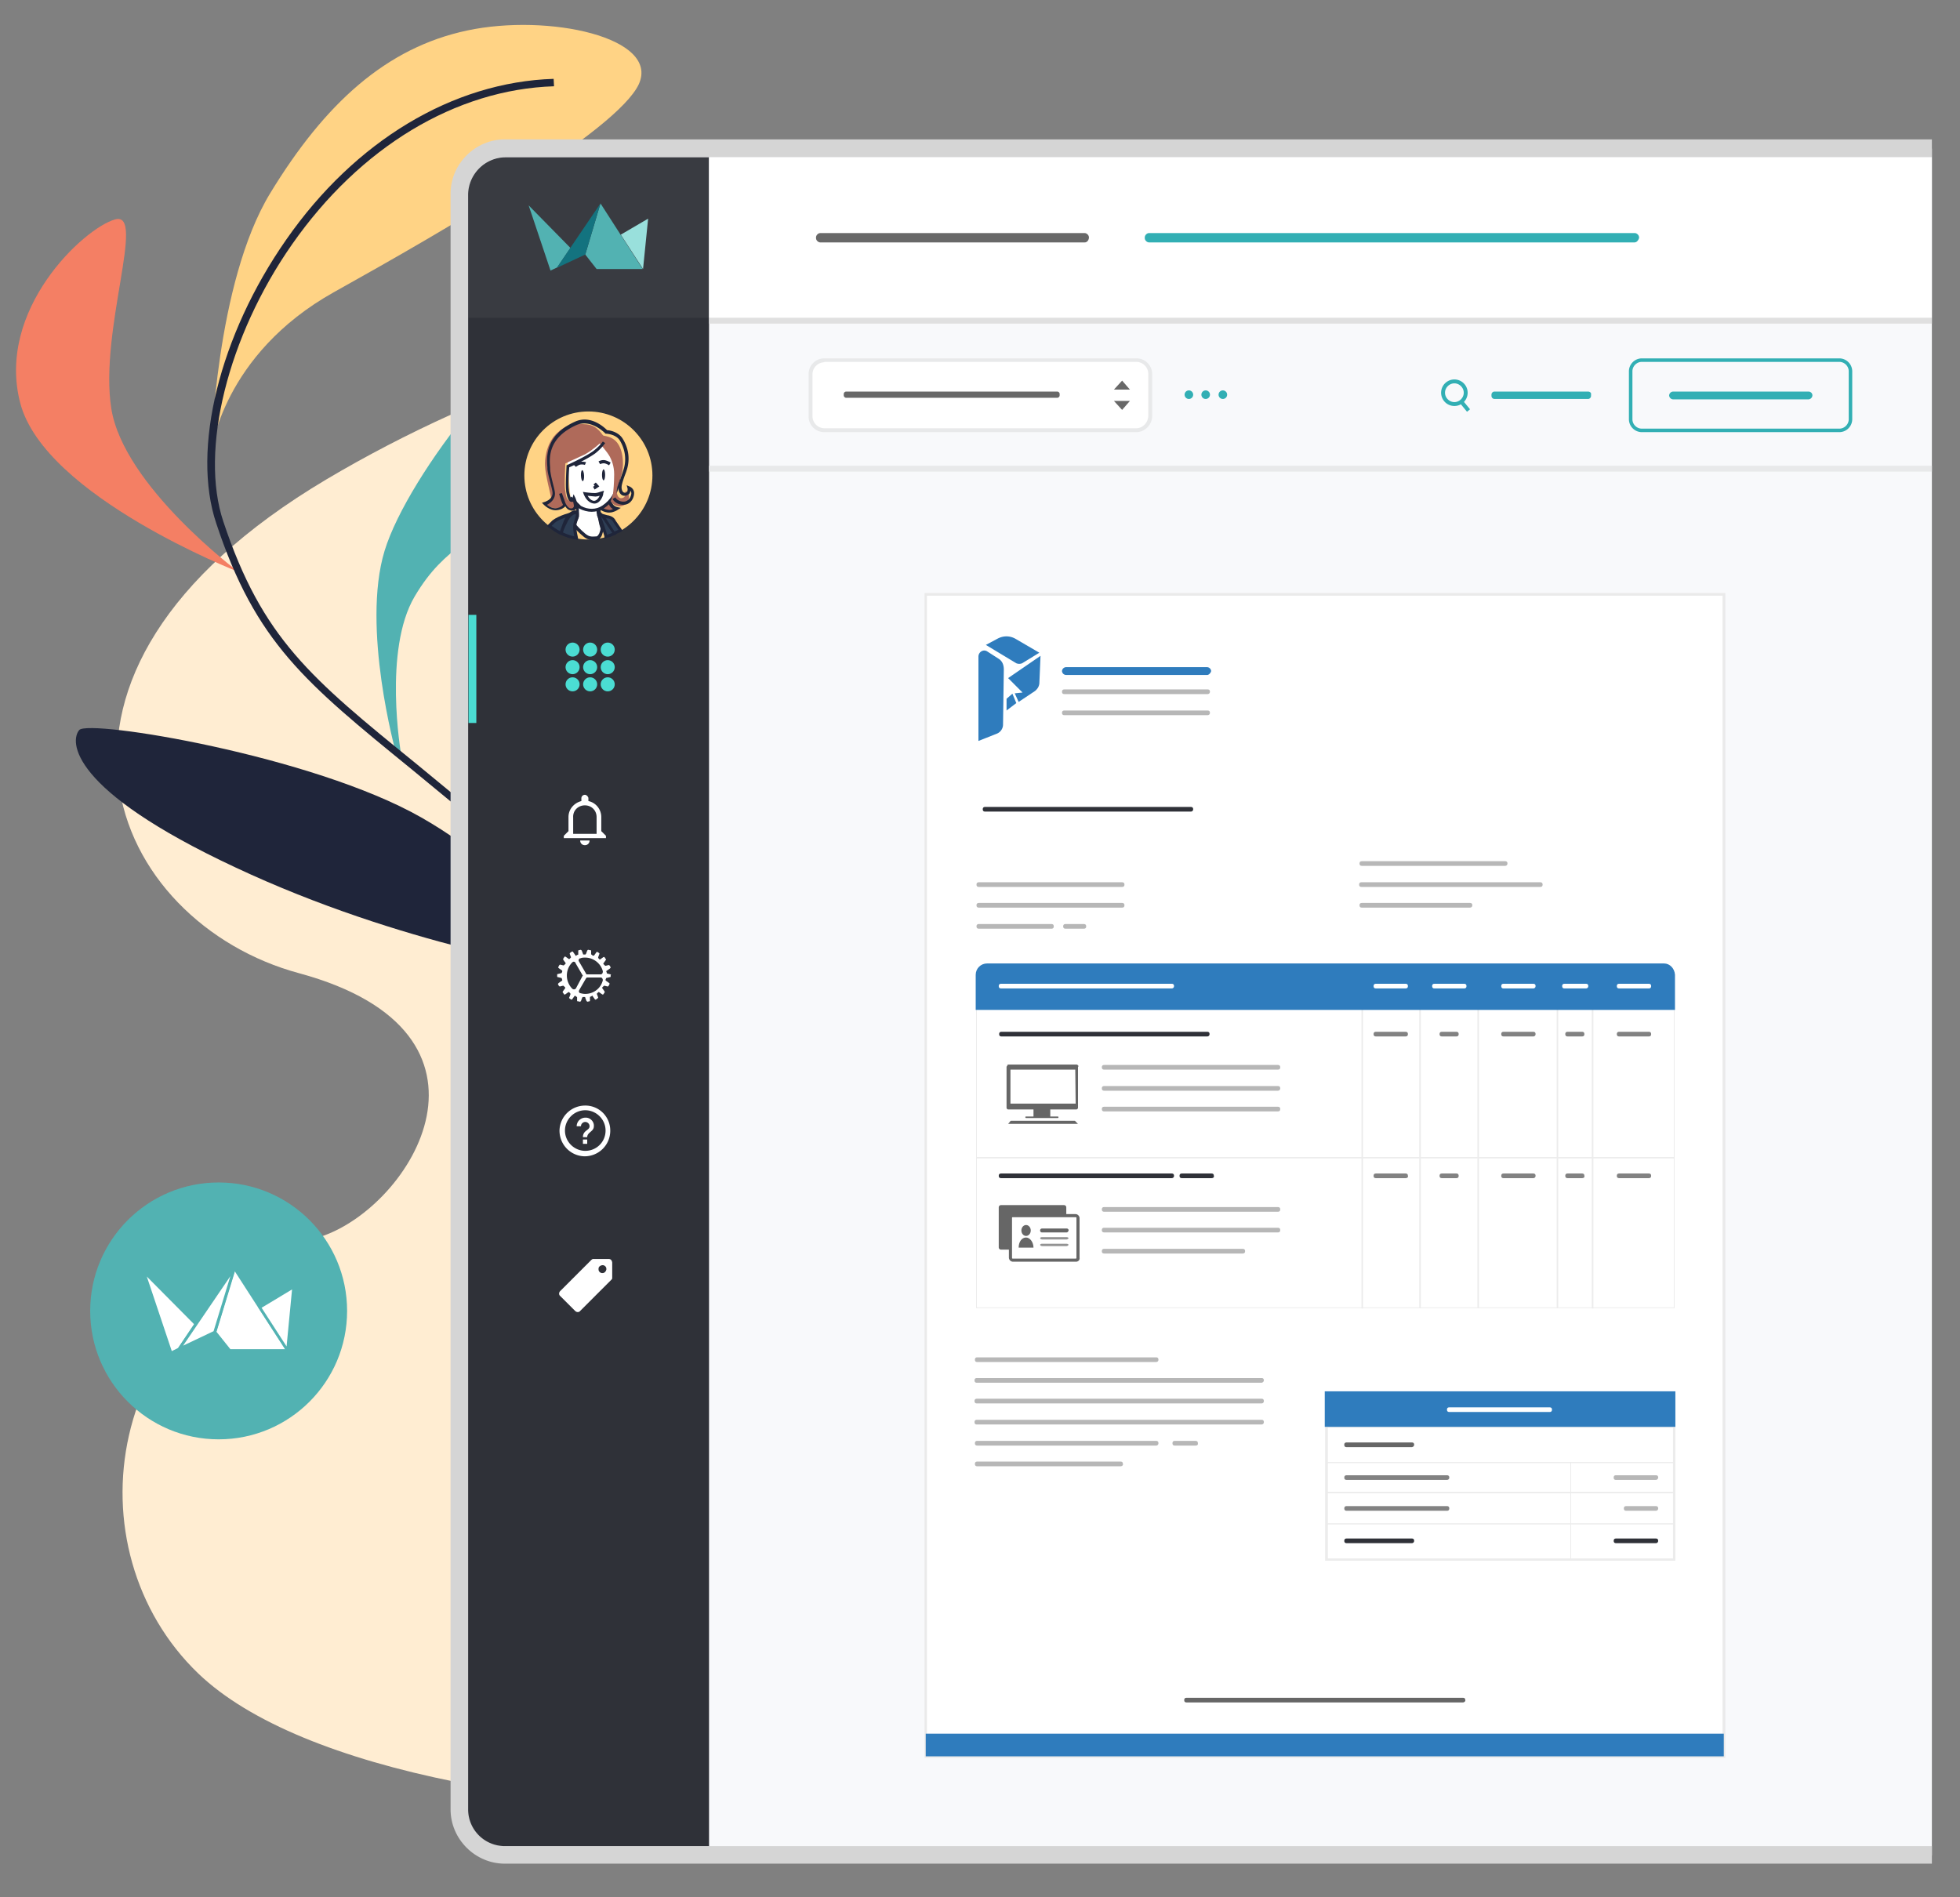 <svg xmlns="http://www.w3.org/2000/svg" xmlns:xlink="http://www.w3.org/1999/xlink" viewBox="0 0 502 486" xmlns:v="https://vecta.io/nano"><rect x="0" y="0" width="502" height="486" fill="#808080" stroke="none"/><style><![CDATA[.d{fill:#fff}.e{fill:#1f253a}.f{fill:#52b2b2}.g{fill:#666}.h{fill:#2f3138}.i{fill:#2d3d54}.j{fill:#2f7cbd}.k{fill:#b7b7b7}.l{fill:#32afb4}]]></style><path d="M83.6 122.8c80.7-47.9 200.7-69.4 288.4-10.2s114.2 236.5 32 300.3S103.3 479 50.8 428.7C17.8 397 26 334.9 82.1 316.8c23.4-7.6 50.9-52.2-5.5-67.5-47.8-12.9-77.9-76 7-126.5z" fill="#ffedd2"/><path d="M61.1 146.5s-29.5-22-32.6-41.9 9-50.6 1-48.4-30.6 23.2-24.3 47.1 55.9 43.2 55.9 43.2" fill="#f47f64"/><path d="M159.1 254.8s-7.3-4.4-11.1-5.5c-3.7-1.1-44.9-7-87.7-27.1-42.8-20-42.4-32.4-40-35.2s59.7 6.5 87.6 22.4 40.9 39 40.9 39" class="e"/><path d="M102.7 193s-4.6-26.5 3.5-40.2 15.2-12.9 28.7-29.2c13.6-16.4 22.6-44.2 14.8-42.9-14.7 2.2-45.2 40.7-51.2 60.4s2.9 51.7 2.9 51.7l1.3.2z" class="f"/><path d="M54.1 115.7s2.8-24.9 31.5-40.9 72.4-41.3 78-53.2c5.5-12-23.1-18.2-43.9-13.8S83.2 26.5 69.2 49.5s-15.1 66.2-15.1 66.2" fill="#ffd385"/><path d="M165.1 280.9c0-.4-3.5-37-42.4-69.6l-17.1-14.1c-27.5-22.4-40.1-32.6-50.2-63.1-6.4-19 .8-48.2 17.9-72.7C90.9 36.1 116 21 141.8 20.2l.1 1.9c-25.2.8-49.7 15.6-67.1 40.5-16.5 23.6-23.7 52.8-17.6 71 10 30 22.4 40.1 49.6 62.2l17.1 14.1c39.6 33.1 43.1 70.5 43.1 70.9l-1.9.1z" class="e"/><circle cx="56" cy="335.8" r="32.9" class="f"/><path d="M50.2 339.1l-4.4 6.4-2.1 1.1-7-20.9 13.5 13.4z" class="d"/><path d="M43.8 347h-.1c-.1 0-.2-.1-.2-.2l-7-20.9c-.1-.2 0-.3.2-.4s.3-.1.4.1L50.5 339c.1.1.1.3 0 .5l-4.4 6.4-.1.1-2.1 1.1c0-.1 0-.1-.1-.1zm-6.2-20l6.4 19.1 1.6-.8 4.1-6.1L37.6 327z" class="f"/><path d="M55.1 341.2l5-16.4L73.8 346h-15l-3.7-4.8z" class="d"/><path d="M73.7 346.3H58.8c-.1 0-.2 0-.3-.1l-3.7-4.7c-.1-.1-.1-.2-.1-.3l5-16.4c0-.1.2-.2.3-.3.1 0 .3 0 .4.2l13.6 21c.1.1.1.2 0 .4-.1.1-.2.2-.3.2zm-14.7-.7h14l-12.9-20-4.7 15.5 3.6 4.5z" class="f"/><path d="M66.5 334.8l8.8-5.2-1.6 16.3-7.2-11.1z" class="d"/><path d="M73.7 346.3c-.1 0-.2-.1-.3-.2L66.2 335c-.1-.1-.1-.2 0-.3 0-.1.1-.2.2-.2l8.8-5.2c.1-.1.3-.1.4 0s.2.2.2.3L74 346c0 .1-.1.2-.3.3zM67 335l6.4 9.9 1.4-14.6L67 335z" class="f"/><path d="M55.1 341.2l5-16.4L46 345.6l9.1-4.4z" class="d"/><path d="M45.9 345.9c-.1 0-.2 0-.3-.1s-.1-.3 0-.4l14.1-20.8c.1-.1.3-.2.5-.1s.2.3.2.4l-5 16.4c0 .1-.1.2-.2.2l-9.2 4.4c0 0-.1 0-.1 0zm13.1-19l-12.1 17.8 7.8-3.7 4.3-14.1z" class="f"/><path d="M117.7 49.8v413.9a11.61 11.61 0 0 0 11.6 11.6h365.5V38.1H129.3c-6.4 0-11.6 5.3-11.6 11.7z" fill="#f8f9fb"/><path d="M494.8 472.9H129.3c-5.1 0-9.3-4.2-9.3-9.3v-414c0-5.1 4.2-9.3 9.3-9.3h365.5v-4.6H129.3c-7.6 0-13.9 6.3-13.9 13.9v413.9c0 7.6 6.3 13.9 13.9 13.9h365.5v-4.5z" fill="#d5d5d5"/><path d="M129.5 40.3h52.1v432.6h-52.3a9.39 9.39 0 0 1-9.4-9.4V49.8c.1-5.3 4.4-9.5 9.6-9.5z" class="h"/><path d="M129.5 40.3h52.2v41.1H120V49.7c0-5.2 4.2-9.4 9.5-9.4z" opacity=".05" enable-background="new" class="d"/><path d="M146.1 63.509l-3.4 5-1.7.8-5.6-16.7 10.7 10.9zm3.8 1.7l3.9-13.1 10.8 16.8h-11.8l-2.9-3.7z" class="f"/><path d="M159 60.109l7-4.1-1.3 12.9-5.7-8.8z" fill="#99e0dc"/><path d="M149.9 65.209l3.9-13.1-11.2 16.5 7.3-3.4z" fill="#13737f"/><g fill="#4bddd3"><circle cx="146.65" cy="166.4" r="1.8"/><circle cx="151.15" cy="166.4" r="1.8"/><circle cx="155.65" cy="166.4" r="1.8"/><circle cx="146.65" cy="170.9" r="1.8"/><circle cx="151.15" cy="170.9" r="1.8"/><circle cx="155.65" cy="170.9" r="1.8"/><circle cx="146.65" cy="175.3" r="1.8"/><circle cx="151.15" cy="175.3" r="1.8"/><circle cx="155.65" cy="175.3" r="1.8"/><path d="M120 157.5h2v27.7h-2v-27.7z"/></g><path d="M155.9 322.5h-4c-.2 0-.2.1-.4.2l-8 8c-.4.4-.4 1 0 1.3l3.8 3.8c.4.4 1 .4 1.3 0l8-8c.1-.1.2-.2.2-.4v-4c-.1-.6-.4-.9-.9-.9h0zm-1.5 3.6c-.6.1-1.1-.4-1.1-.9v-.2c0-.5.4-.8.9-.9.6-.1 1.1.4 1.1.9v.2c-.1.5-.5.9-.9.9h0zm-5.8-110.8c0 .7.5 1.2 1.2 1.2s1.2-.5 1.2-1.2h-2.4zm1.2-9c1.7 0 3 1.3 3 3v.1 4.2h-6v-4.2c-.1-1.8 1.3-3.1 3-3.1-.1 0 0 0 0 0zm0-2.7c-.5 0-.9.4-.9.9v.7c-1.9.5-3.3 2.1-3.3 4.1v3.6l-1.2 1.2v.6h10.8v-.6l-1.2-1.2v-3.6c0-2-1.4-3.7-3.3-4.1v-.8c-.1-.4-.5-.8-.9-.8zm6.6 46l-.8-.2c-.2 0-.2-.2-.2-.2 0-.2-.1-.2-.1-.3 0-.2 0-.2.2-.3l.7-.5c.1-.1.2-.2.2-.3h0l-.2-.4c-.1-.1-.2-.2-.3-.2l-.8.2c-.1 0-.2-.1-.3-.2l-.2-.2c-.1-.1-.1-.2 0-.3l.5-.7c.1-.2.2-.2 0-.4l-.2-.3c-.1-.2-.2-.2-.4-.1l-.7.5c-.1.1-.2.1-.3 0l-.2-.2c-.1-.1-.1-.2-.1-.3l.3-.8c.1-.1 0-.2-.1-.3h0l-.3-.2c-.2-.1-.3-.1-.4.1l-.5.7c-.1.1-.2.1-.3.1s-.2-.1-.3-.2c-.2-.1-.2-.2-.2-.2v-.8c0-.2-.1-.2-.2-.2h-.1l-.4-.1c-.2 0-.2.1-.3.2l-.3.8c-.1.2-.2.2-.2.2h-.4c-.2 0-.2-.1-.2-.2l-.3-.8c-.1-.1-.2-.2-.3-.2l-.4.1c-.2 0-.2.1-.2.2v.8c0 .2-.1.2-.2.2s-.2.1-.3.2-.2 0-.3-.2l-.5-.7c-.1-.2-.2-.2-.4-.1l-.3.2c-.1.1-.2.2-.2.3h0l.3.8c.1.1 0 .2-.1.3l-.2.2c-.1.1-.2.1-.3 0l-.7-.5c-.2-.1-.3-.1-.4.1l-.2.3c-.1.1-.1.2 0 .4l.5.7c.1.1.1.2 0 .3l-.2.2c-.1.1-.2.2-.3.2h0l-.8-.2c-.2 0-.2.1-.3.2l-.2.4c-.1.1 0 .2.1.3h0l.7.5c.2.1.2.2.2.3 0 .2-.1.2-.1.3 0 .2-.2.2-.2.2l-.8.2c-.2 0-.2.1-.2.2v.4c0 .2.1.2.2.2l.8.2c.2 0 .2.2.2.2 0 .2.1.2.1.3 0 .2 0 .2-.2.3l-.7.5c-.1.1-.2.2-.2.3h0l.2.4c.1.1.2.2.3.2l.8-.2c.1 0 .2.1.3.2l.2.2c.1.1.1.2 0 .3l-.5.7c-.1.2-.2.2 0 .4l.2.3c.1.2.2.2.4.1l.7-.5c.1-.1.2-.1.3 0l.2.2c.1.1.1.2.1.3l-.3.8c-.1.1 0 .2.1.3h0l.3.2c.2.1.3.1.4-.1l.5-.7c.1-.1.2-.2.2-.1.2.1.2.1.3.2.2.1.2.2.2.2v.8c0 .2.1.2.2.2h.1l.4.1c.2 0 .2-.1.3-.2l.3-.8c.1-.2.2-.2.2-.2h.4c.2 0 .2.1.2.2l.3.8c.1.1.2.2.3.2l.4-.1c.2 0 .2-.1.2-.2v-.8c0-.2.1-.2.2-.2.2-.1.2-.1.3-.2.1 0 .2-.1.2.1l.5.7c.1.2.2.2.4.1l.3-.2c.1-.1.2-.2.2-.3h0l-.3-.8c-.1-.1 0-.2.1-.3l.2-.2c.1-.1.2-.1.3 0l.7.5c.2.1.3.1.4-.1l.2-.3c.1-.1.1-.2 0-.4l-.5-.7c-.1-.1-.1-.2 0-.3l.2-.2c.1-.1.2-.2.3-.2h0l.8.2c.2 0 .2-.1.3-.2l.2-.4c.1-.1 0-.2-.1-.3h0l-.7-.5c-.2-.1-.2-.2-.2-.3 0-.2.1-.2.1-.3 0-.2.2-.2.2-.2l.8-.2c.2 0 .2-.1.2-.2v-.4c.2 0 .1-.1 0-.1h0zm-8.9 3.6c-.2.2-.4.3-.7.2-.1 0-.1-.1-.2-.1-1.8-1.8-1.9-4.7-.2-6.6l.2-.2c.2-.2.5-.2.7 0 .1.1.1.1.1.2l1.8 3.1c.1.1.1.2 0 .2l-1.7 3.2h0zm6.9-2.1c-.5 2.1-2.4 3.5-4.5 3.5-.5 0-.9-.1-1.3-.2-.3-.1-.4-.4-.3-.6v-.1l1.8-3.1.2-.2h3.6c.3 0 .5.4.5.7zm-.5-1.5h-3.6c-.1 0-.2-.1-.2-.2l-1.8-3.1c-.2-.3-.1-.6.2-.8h.1c.5-.2.8-.2 1.3-.2 2.1 0 4 1.5 4.5 3.5 0 .4-.1.7-.5.8.1-.1.1 0 0 0zm-4.6 43.4h1.1v-1.1h-1.1v1.1zm.6-9.8c-3.6 0-6.5 2.8-6.6 6.4 0 3.6 2.8 6.5 6.4 6.6 3.6 0 6.5-2.8 6.6-6.4v-.2a6.38 6.38 0 0 0-6.4-6.4h0zm0 11.6c-2.8 0-5.2-2.3-5.2-5.2 0-2.8 2.3-5.2 5.2-5.2 2.8 0 5.2 2.3 5.2 5.2s-2.3 5.2-5.2 5.2h0zm0-8.5a2.22 2.22 0 0 0-2.2 2.2h0 1.1a1.11 1.11 0 0 1 1.1-1.1 1.11 1.11 0 0 1 1.1 1.1c0 1.1-1.7 1-1.7 2.8h1.1c0-1.3 1.7-1.4 1.7-2.8.1-1.1-.8-2.1-1.9-2.2h-.3 0z" class="d"/><circle cx="150.7" cy="121.8" r="16.4" fill="#ffd385"/><path d="M147.6 128.9c.2.7.2 2.8.2 3.4-.2.6-1 2-.8 2.2.2.3 1.4 1.6 2.5 2.5s1.8.9 3.1.8c.9-.2 1.4-1.9 1.3-2.4-.2-.5-.5-1.5-.6-2.6-.2-1.1-.2-2.5-.2-2.5" class="d"/><path d="M151.7 138.3c-.8 0-1.5-.2-2.3-.9-1.1-.9-2.3-2.1-2.6-2.6-.3-.3 0-.9.4-1.7.2-.3.3-.7.4-.9.1-.5 0-2.5-.2-3.2l.7-.2c.2.7.2 2.9.2 3.5-.1.3-.2.7-.4 1-.1.3-.4.8-.4 1 .1.2 1.3 1.5 2.4 2.4 1 .8 1.5.8 2.9.7.2 0 .5-.4.7-.8.2-.5.3-1 .3-1.1v-.1c-.2-.6-.4-1.5-.6-2.5-.2-1.1-.2-2.5-.2-2.6h.8l.1 2.5c.1.9.4 1.8.5 2.4l.1.2c.1.4-.1 1-.3 1.6-.3.8-.8 1.2-1.3 1.3-.6-.1-.9 0-1.2 0z" class="e"/><path d="M156.2 128.3s-.1.5.5 1.2c.5.7 1.3.8 1.3.8s-1.1.7-2.1.5c-1.6-.2-1.9-.9-1.9-.9" fill="#af6a5a"/><path d="M156.1 131.3h-.4c-1.8-.3-2.2-1-2.2-1.1l.7-.3h0s.3.5 1.6.7c.4.1.8 0 1.2-.2-.2-.1-.5-.3-.7-.6-.6-.8-.5-1.4-.5-1.5l.8.1-.4-.1h.4s0 .4.4.9c.4.6 1.1.7 1.1.7l.9.2-.8.5c-.1.1-1.1.7-2.1.7z" class="e"/><path d="M145.1 115c1.6-3.4 2.2-4.7 5.3-4.4s4.8 1.8 4.8 1.8l1.8 2.1c.4.4 2 3.2 1.6 7.6-.5 4.3-2.1 6.1-4 7.5-1.9 1.3-4.2 1.1-6 .2-.4-.2-2.2-2.2-2.5-2.4" class="d"/><path d="M151.5 131.1c-1 0-2.1-.3-3.1-.8-.2-.1-.7-.6-1.4-1.3l-1.1-1.1.4-.7c.2.1.5.4 1.3 1.2l1.2 1.2c1.8 1 3.9 1 5.5-.1 2-1.4 3.4-3.2 3.9-7.2.4-4.4-1.2-7.1-1.5-7.3-.4-.6-1.7-2.1-1.8-2.2h0s-1.7-1.3-4.6-1.7c-2.7-.3-3.3.8-4.8 4l-.1.1-.7-.3.1-.1c1.5-3.2 2.3-4.8 5.6-4.4 3.1.4 4.9 1.9 5 1.9.1.1 1.4 1.7 1.8 2.2.3.3 2.1 3.2 1.7 7.9-.5 4.6-2.3 6.5-4.2 7.8-.9.6-2.1.9-3.2.9z" class="e"/><path d="M154.6 111.6c-.4 0-1.3-2.6-4.4-2.9-3.4-.3-5.3 0-7.9 2.6-2.5 2.7-2.8 6.5-2.7 8.1.1 2.3 1.5 7.6 1.6 8.3.2.6-1.8 1.1-1.8 1.1s1.1 1.1 2.6 1.4c1.7.2 2.8-1.1 2.8-1.1l-.5-.8s.9 1.9 1.8 2.1c1.1.2 1.2-.5 1.5-1.1.1-.2-.5-1.5-.5-1.5s-.4.8-1.1.5c-.8-.2-1-.7-1.3-3.1-.2-1.1.1-6.5.1-6.5l5-2.3c2-1.1 3.8-2.8 3.8-2.8s1.9 2.1 2.6 3.4c.4.8 1.1 2.3 1.1 4.5s-.2 4.3-.3 5c-.2.8-.6 1.9-.6 1.9s.5.7 1.1 1 1.6.5 2.5-.1 1.1-1.7 1.1-2.1-.2-.9-.5-1.2c-.4-.3-.4-.2-.4-.2s.3 1.3-.6 1.7c-1 .5-1.5-.6-1.5-.8-.1-.2-.4-.9.3-2.8s1.5-3.9 1-7.1-2-4.2-2.8-4.6c-.7-.4-2-.6-2-.6z" fill="#af6a5a"/><g class="e"><ellipse transform="matrix(.003 -1 1 .003 32.525 275.875)" cx="154.6" cy="121.6" rx="1.4" ry=".4"/><ellipse transform="matrix(.999 -.047 .047 .999 -5.583 7.174)" cx="149.2" cy="121.8" rx=".4" ry="1.4"/><path d="M152.2 129c-.1 0-.1 0 0 0-2-.2-2.6-2.3-2.7-2.4l-.2-.6.6.1s1.4.2 2.5.2c.5 0 1.3-.3 1.6-.4l.7-.2-.2.7c.1.2-.6 2.6-2.3 2.6zm-1.7-2c.3.5.8 1.2 1.6 1.3.7 0 1.2-.7 1.5-1.3-.4.1-.8.2-1.1.2l-2-.2zm-3-7.4l-.5-.5s.4-.4 1.1-.7c1-.3 2 0 2 0l-.3.7s-.7-.3-1.5 0c-.4.2-.8.5-.8.5z"/><path d="M156 119.2s-.4-.3-1.1-.5c-.6-.1-1.2.2-1.2.2l-.4-.7s.8-.5 1.7-.3c.8.2 1.4.6 1.4.6l-.4.7zm-9.5 11.6c-.2 0-.3 0-.5-.1-.5-.1-.9-.5-1.2-1-.4.4-1.1.9-2.3 1-1.8.1-3.2-1.4-3.3-1.5l-.4-.4.6-.2s.4-.1.7-.3c.5-.2 1.6-1 1.4-2.3-.1-.7-.3-1.4-.5-2.2-.3-1.2-.7-2.5-.8-3.7v-.4c-.2-2.4-.7-8.2 7.1-11.7 4-1.8 7.5 1.5 8.2 2.2.6 0 2.9.4 4 2.2 2.7 4.4.9 8.2.9 8.4-.3.8-1.2 3.1-1.2 4s.4 1.4.8 1.4c.2 0 .4 0 .5-.1s.2-.2.2-.4c.1-.4 0-.7 0-.7l-.2-.7.7.3c.5.2 1.3.8 1.2 1.9-.1 1.4-1.1 2.8-2.7 2.8-2 0-2.8-1.4-2.8-1.5l.7-.4-.3.2.3-.2s.6 1.1 2.1 1.1c1.2 0 1.9-1.1 2-2.1 0-.3-.1-.5-.2-.7 0 .1 0 .2-.1.2 0 .3-.2.6-.5.8a1.69 1.69 0 0 1-1 .3c-.7 0-1.5-.7-1.5-2.1 0-1.1 1.1-3.9 1.2-4.3 0-.1 1.6-3.6-.8-7.7-1-1.7-3.5-1.8-3.5-1.8h-.2l-.1-.1s-3.6-3.8-7.4-2.1c-7.3 3.3-6.9 8.4-6.7 10.9v.4c.1 1.2.4 2.4.7 3.6.2.8.4 1.5.5 2.2.3 1.9-1.3 2.9-1.8 3.2-.1 0-.1.1-.2.1.5.4 1.3.9 2.2.9 1.1-.1 1.7-.6 1.9-.9l-.1-.2c-.5-1.1-.8-2.3-.9-2.6l.7-.2.9 2.5c.3.7.8 1.3 1.2 1.4.5.1.7 0 .9-.3.2-.2 0-.8-.1-1.4-.2.1-.4.1-.7 0-.6-.3-.9-1.4-1.1-2.7v-.2c-.2-1.5.1-6 .1-6.2v-.2l.2-.1s4.7-2.1 6.7-3.6c1.4-1.1 2.1-2 2.4-2.4l.6.4c-.3.4-1 1.4-2.5 2.6-1.9 1.4-5.7 3.2-6.7 3.6-.1.9-.3 4.6-.1 5.8v.2c.1.5.4 2 .7 2.1.1 0 .2-.1.2-.1l.3-1.1.5 1c.1.3.8 1.9.3 2.7-.3.3-.7.5-1.2.5zm5.8-5.4l-.4-.7.4-.3-.3-.3.6-.5.9 1z"/></g><path d="M147.4 137.8c-.4-.8-.8-6.1-.8-6.1s-3.2.8-4.8 2l-1.1 1.1s1 .9 2.6 1.8c1.6.7 4.1 1.2 4.1 1.2z" class="i"/><path d="M148.1 138.3l-.8-.2c-.1 0-2.6-.6-4.2-1.3-1.6-.9-2.6-1.8-2.7-1.8l-.3-.3 1.4-1.4c1.7-1.3 4.9-2.1 5-2.1l.4-.1v.4l.8 6 .4.8zm-6.8-3.6c.4.3 1.2.9 2.2 1.4 1.1.5 2.6.9 3.4 1.1-.3-1.3-.5-3.9-.6-5.1-.9.3-3.1.9-4.2 1.8l-.8.8z" class="e"/><path d="M156.1 137.2c-.5-2-2.5-5.3-2.5-5.3l1.8.5c.3.1 1.4.2 1.9 1.2l1.6 2.3-2.8 1.3z" class="i"/><path d="M155.9 137.7l-.1-.4c-.5-1.9-2.5-5.1-2.5-5.2l-.5-.8.9.2c.2 0 1.5.4 1.9.5h.1c.4.1 1.5.3 2 1.4l1.8 2.6-3.6 1.7zm-1.5-5.2a31.33 31.33 0 0 1 2 4.1l2-.9-1.3-1.9c-.4-.8-1.1-1-1.5-1h-.2c-.2 0-.6-.1-1-.3z" class="e"/><path d="M143.7 136.6l1-2.7c1.4-3.4 3.1-2.7 3.1-2.7s.2.2 0 1.2c-.3 1.6-1 1.8-.2 5.3 0 0-1-.1-2.1-.5-1.1-.2-1.8-.6-1.8-.6z" class="i"/><path d="M148.1 138.2h-.5s-1.1-.1-2.2-.5-1.8-.8-1.9-.8l-.3-.2.1-.3 1-2.7c.6-1.5 1.4-2.4 2.3-2.8.7-.3 1.2-.1 1.3-.1h.1l.1.1c.1.1.2.5.1 1.5l-.3 1c-.3.9-.5 1.5.1 4.2l.1.6zm-3.9-1.8c.3.1.8.4 1.5.6.5.2 1.1.3 1.4.4-.5-2.4-.3-3.2 0-4l.3-.9c.1-.4.1-.7.1-.8-.4 0-1.4.2-2.4 2.5-.5.9-.8 1.8-.9 2.2z" class="e"/><path d="M155.2 137.5c0-.8-1.9-5.7-1.9-5.7l-.1-.7s.8.5 1.9 2.1l2.2 3.4-2.1.9z" class="i"/><path d="M154.8 138v-.5c0-.5-1.1-3.5-1.9-5.5v-.1l-.2-1.5.7.4s.8.5 2 2.3l2.2 3.4.3.4-3.1 1.1zm-.9-5.7c.5 1.2 1.3 3.6 1.6 4.7l1.3-.5-2-3c-.3-.5-.7-.9-.9-1.2z" class="e"/><path d="M181.6 40.3h313.2v41.1H181.6z" class="d"/><path d="M181.6 81.4h313.2v1.5H181.6z" fill="#e0e0e0"/><path d="M181.6 119.3h313.2v1.5H181.6z" fill="#e8e9ea"/><path d="M277.8 62.1h-67.7c-.5 0-1.1-.5-1.1-1.1v-.2c0-.5.5-1.1 1.1-1.1h67.7c.5 0 1.1.5 1.1 1.1v.2c-.1.6-.5 1.1-1.1 1.1z" fill="#686868"/><path d="M418.6 62.1H294.3c-.5 0-1.1-.5-1.1-1.1v-.2c0-.5.5-1.1 1.1-1.1h124.4c.5 0 1.1.5 1.1 1.1v.2c-.2.6-.6 1.1-1.2 1.1z" class="l"/><path d="M237.1 152.3h204.4V450H237.1z" class="d"/><path d="M441.9 450.3H236.8V151.9h205.1v298.4zm-204.5-.7h203.8v-297H237.4v297z" fill="#eaeaea"/><path d="M252.9 166.9l2.8 1.8c1 .6 1.4 1.6 1.4 2.8l-.2 14.1c0 1-.6 1.9-1.5 2.3l-4.8 1.9v-21.6c0-1.2 1.3-2 2.3-1.3zm-.4-1.7l3-1.6c1.5-.8 3.2-.8 4.7.1l6 3.5-4.4 2.7a1.95 1.95 0 0 1-1.5 0l-7.8-4.7zm14 2.8l-8.3 5.7 3.7 3.7-2 .2 1 2.2 4.2-2.8c.6-.5 1-1.1 1.1-1.9l.3-7.1zm-7.2 9.7l1 2.4-2.5 1.9v-3zm49.9-4.8H273a1.08 1.08 0 0 1-1-1h0a1.08 1.08 0 0 1 1-1h36.2a1.08 1.08 0 0 1 1 1h0c-.1.5-.6 1-1 1z" class="j"/><g fill="#ececec"><path d="M429.1 399.8h-89.7V365h89.7v34.8h0zm-89-.6h88.4v-33.5h-88.4v33.5z"/><path d="M339.6 382.2h88.9v.3h-88.9z"/></g><path d="M339.3 356.4h89.8v9.1h-89.8z" class="j"/><g fill="#ececec"><path d="M339.7 374.5h88.9v.3h-88.9zm0 7.7h88.9v.3h-88.9zm.1 8h88.9v.3h-88.9z"/><path d="M402.2 374.6h.2v24.8h-.2zm26.7-77.9H250V258h178.9v38.7zm-178.7-.2h178.5v-38.2H250.2v38.2z"/><path d="M363.5 258h.4v77.1h-.4zm14.9.1h.4v77h-.4zm20.3-.2h.4v77.2h-.4zm9-.1h.4v77.4h-.4z"/><path d="M428.9 335.1H250v-38.7h178.9v38.7zm-178.7-.2h178.5v-38.2H250.2v38.2z"/><path d="M348.7 258.6h.4v76.6h-.4z"/></g><path d="M272.5 320.1h-16.1c-.3 0-.6-.2-.6-.6v-10.2c0-.3.2-.6.6-.6h16.1c.3 0 .6.2.6.6v10.2a.65.65 0 0 1-.6.6z" class="g"/><path d="M275.6 322.8h-16.2c-.3 0-.6-.2-.6-.6V312c0-.3.2-.6.6-.6h16.1c.3 0 .6.2.6.6v10.2c.1.3-.2.6-.5.6z" class="d"/><path d="M275.6 323.2h-16.2a1.08 1.08 0 0 1-1-1V312a1.08 1.08 0 0 1 1-1h16.1a1.08 1.08 0 0 1 1 1v10.2c.1.6-.4 1-.9 1zm-16.2-11.4c-.2 0-.2.1-.2.2v10.2c0 .2.1.2.2.2h16.1c.2 0 .2-.1.2-.2V312c0-.2-.1-.2-.2-.2h-16.1zm13.8 3.9h-6.3a.47.47 0 0 1-.5-.5h0a.47.47 0 0 1 .5-.5h6.3a.47.47 0 0 1 .5.5h0c-.1.3-.3.5-.5.5z" class="g"/><path d="M273.2 317.5h-6.3c-.3 0-.5-.2-.5-.3h0c0-.2.2-.3.5-.3h6.3c.3 0 .5.2.5.3h0c-.1.1-.3.3-.5.3zm0 1.7h-6.3c-.3 0-.5-.2-.5-.3h0c0-.2.2-.3.5-.3h6.3c.3 0 .5.2.5.3h0c-.1.1-.3.3-.5.3z" fill="#939393"/><g class="g"><ellipse cx="262.8" cy="315.2" rx="1.2" ry="1.4"/><path d="M262.8 317c-1.1 0-1.9 1.1-1.9 2.6h3.8c0-1.4-.9-2.6-1.9-2.6z"/></g><path d="M237.1 444.1h204.4v5.8H237.1z" class="j"/><path d="M276.1 272.9h0 0c-.2-.2-.2-.2-.5-.2h-17.3c-.2 0-.2.1-.4.2h.1v.1c-.1.1-.2.2-.2.3v10.4a.47.47 0 0 0 .5.5h6.4v1.8h-1.9c-.2 0-.2.2-.2.2s.1.2.2.2h8.1c.2 0 .2-.2.2-.2 0-.2-.2-.2-.2-.2H269v-1.8h6.6a.47.47 0 0 0 .5-.5v-10.4c.2-.2.1-.3 0-.4zm-.6 9.8h-16.7V274h16.6l.1 8.7h0z" class="g"/><g class="k"><use xlink:href="#B"/><use xlink:href="#B" y="5.4"/><use xlink:href="#C"/><path d="M327.3 279.4h-44.5c-.4 0-.6-.2-.6-.6s.2-.6.6-.6h44.5c.4 0 .6.2.6.6 0 .3-.2.6-.6.6z"/><use xlink:href="#C" y="10.7"/><path d="M287.4 227.2h-36.7c-.4 0-.6-.2-.6-.6s.2-.6.6-.6h36.7c.4 0 .6.2.6.6s-.2.6-.6.6zm0 5.3h-36.7c-.4 0-.6-.2-.6-.6s.2-.6.6-.6h36.7c.4 0 .6.2.6.6s-.2.6-.6.6zm-18.1 5.4h-18.6c-.4 0-.6-.2-.6-.6s.2-.6.6-.6h18.6c.4 0 .6.2.6.6s-.2.6-.6.6zm8.3 0h-4.7c-.4 0-.6-.2-.6-.6s.2-.6.6-.6h4.7c.4 0 .6.2.6.6s-.2.6-.6.6z"/><use xlink:href="#B" x="76.2" y="44"/><path d="M394.5 227.2h-45.8c-.4 0-.6-.2-.6-.6s.2-.6.6-.6h45.8c.4 0 .6.2.6.6s-.2.6-.6.6zm-18 5.3h-27.7c-.4 0-.6-.2-.6-.6s.2-.6.6-.6h27.7c.4 0 .6.2.6.6s-.3.6-.6.6z"/></g><path d="M426.2 246.8H252.8c-1.6 0-2.9 1.3-2.9 2.9v5 1.1 2.9h2.9 1 171.3 1 2.9v-2.9-1.1-5c-.1-1.6-1.3-2.9-2.8-2.9z" class="j"/><path d="M296.1 348.9h-45.8c-.4 0-.6-.2-.6-.6s.2-.6.6-.6h45.8c.4 0 .6.2.6.6s-.3.6-.6.6zm27 5.3h-72.9c-.4 0-.6-.2-.6-.6s.2-.6.6-.6h72.9c.4 0 .6.2.6.6a.65.65 0 0 1-.6.6zm0 5.3h-72.9c-.4 0-.6-.2-.6-.6s.2-.6.6-.6h72.9c.4 0 .6.2.6.6s-.3.6-.6.6zm0 5.4h-72.9c-.4 0-.6-.2-.6-.6s.2-.6.6-.6h72.9c.4 0 .6.2.6.6s-.3.6-.6.6zm-27 5.4h-45.8c-.4 0-.6-.2-.6-.6s.2-.6.6-.6h45.8c.4 0 .6.2.6.6s-.3.6-.6.6zm-9.1 5.3h-36.7c-.4 0-.6-.2-.6-.6s.2-.6.6-.6H287c.4 0 .6.2.6.6.1.3-.2.6-.6.6zm19.2-5.3h-5.3c-.4 0-.6-.2-.6-.6s.2-.6.6-.6h5.3c.4 0 .6.2.6.6.1.4-.2.6-.6.6z" class="k"/><path d="M309.2 265.5h-52.7c-.4 0-.6-.2-.6-.6s.2-.6.6-.6h52.7c.4 0 .6.2.6.6s-.3.6-.6.6z" class="h"/><g class="d"><path d="M300.1 253.2h-43.7c-.4 0-.6-.2-.6-.6s.2-.6.6-.6h43.7c.4 0 .6.2.6.6s-.3.6-.6.6z"/><use xlink:href="#D"/><use xlink:href="#E"/><path d="M406.2 253.2h-5.5c-.4 0-.6-.2-.6-.6s.2-.6.6-.6h5.5c.4 0 .6.2.6.6s-.3.6-.6.6z"/><use xlink:href="#D" x="47.3"/><use xlink:href="#D" x="-15"/></g><g fill="#828282"><use xlink:href="#D" x="-15" y="12.3"/><use xlink:href="#F"/><use xlink:href="#F" x="32.2"/><use xlink:href="#E" y="12.3"/><use xlink:href="#D" x="47.3" y="12.3"/><path d="M360 301.8h-7.6c-.4 0-.6-.2-.6-.6s.2-.6.6-.6h7.6c.4 0 .6.2.6.6.1.4-.2.6-.6.6z"/><use xlink:href="#F" y="36.3"/><path d="M405.2 301.8h-3.7c-.4 0-.6-.2-.6-.6s.2-.6.6-.6h3.7c.4 0 .6.2.6.6.1.4-.2.6-.6.6z"/><use xlink:href="#E" y="48.6"/><use xlink:href="#D" x="47.3" y="48.6"/></g><path d="M305 207.9h-52.7c-.4 0-.6-.2-.6-.6s.2-.6.6-.6H305c.4 0 .6.2.6.6s-.3.6-.6.6z" class="h"/><path d="M374.7 436.1h-70.8c-.4 0-.6-.2-.6-.6s.2-.6.6-.6h70.8c.4 0 .6.2.6.6.1.3-.3.6-.6.6z" class="g"/><g class="k"><use xlink:href="#C" y="36.4"/><use xlink:href="#C" y="41.7"/><path d="M318.3 321.1h-35.5c-.4 0-.6-.2-.6-.6s.2-.6.6-.6h35.5c.4 0 .6.2.6.6s-.2.6-.6.6z"/></g><path d="M300.1 301.8h-43.7c-.4 0-.6-.2-.6-.6s.2-.6.6-.6h43.7c.4 0 .6.2.6.6s-.3.6-.6.6zm10.2 0h-7.6c-.4 0-.6-.2-.6-.6s.2-.6.6-.6h7.6c.4 0 .6.2.6.6.1.4-.2.6-.6.6z" class="h"/><path d="M361.6 370.7h-16.7c-.4 0-.6-.2-.6-.6s.2-.6.6-.6h16.7c.4 0 .6.2.6.6a.65.65 0 0 1-.6.6z" class="g"/><path d="M370.6 379.1h-25.7c-.4 0-.6-.2-.6-.6s.2-.6.6-.6h25.7c.4 0 .6.2.6.6 0 .3-.2.6-.6.6zm0 7.9h-25.7c-.4 0-.6-.2-.6-.6s.2-.6.6-.6h25.7c.4 0 .6.2.6.6s-.2.6-.6.6z" fill="#828282"/><path d="M361.6 395.3h-16.7c-.4 0-.6-.2-.6-.6s.2-.6.6-.6h16.7c.4 0 .6.2.6.6s-.3.6-.6.6z" class="h"/><g class="k"><path d="M424.1 379.1h-10.2c-.4 0-.6-.2-.6-.6s.2-.6.6-.6h10.2c.4 0 .6.2.6.6a.65.65 0 0 1-.6.6z"/><use xlink:href="#E" x="31.4" y="133.8"/></g><path d="M424.1 395.3h-10.2c-.4 0-.6-.2-.6-.6s.2-.6.6-.6h10.2c.4 0 .6.2.6.6s-.3.6-.6.6z" class="h"/><path d="M396.9 361.7h-25.7c-.4 0-.6-.2-.6-.6s.2-.6.6-.6h25.7c.4 0 .6.2.6.6s-.2.6-.6.6z" class="d"/><path d="M276.1 287.9h-17.9l.5-.6c.1-.2.2-.2.3-.2h16.2c.2 0 .2.1.3.2l.6.6z" class="g"/><path d="M291 110.2h-79.9c-1.9 0-3.5-1.6-3.5-3.5V95.8c0-1.9 1.6-3.5 3.5-3.5h80c1.9 0 3.5 1.6 3.5 3.5v10.9c0 1.9-1.6 3.5-3.6 3.5z" class="d"/><path d="M291 110.7h-79.9c-2.2 0-4-1.8-4-4V95.8c0-2.2 1.8-4 4-4h80c2.2 0 4 1.8 4 4v10.9c-.1 2.2-1.9 4-4.1 4zm-79.9-17.9a3.08 3.08 0 0 0-3 3v10.9a3.08 3.08 0 0 0 3 3H291c1.7 0 3-1.4 3.1-3.1V95.7a3.08 3.08 0 0 0-3-3h-80z" fill="#e8e9ea"/><path d="M471.1 110.7h-50.6a3.33 3.33 0 0 1-3.3-3.3V95.1a3.33 3.33 0 0 1 3.3-3.3h50.6a3.33 3.33 0 0 1 3.3 3.3v12.3a3.33 3.33 0 0 1-3.3 3.3zm-50.6-18c-1.3 0-2.4 1.1-2.4 2.4v12.3c0 1.3 1.1 2.4 2.4 2.4h50.6c1.3 0 2.4-1.1 2.4-2.4V95.1c0-1.3-1.1-2.4-2.4-2.4h-50.6zm42.7 7.6h-34.7a1.08 1.08 0 0 0-1 1h0a1.08 1.08 0 0 0 1 1h34.7a1.08 1.08 0 0 0 1-1h0c0-.6-.5-1-1-1z" class="l"/><path d="M287.4 97.5l-2.1 2.3h4.1zm-16.6 4.4h-54.1a.65.65 0 0 1-.6-.6v-.4a.65.65 0 0 1 .6-.6h54.1a.65.65 0 0 1 .6.6v.4a.65.65 0 0 1-.6.6zm16.6 3.1l-2.1-2.3h4.1z" fill="#686868"/><g class="l"><circle cx="304.5" cy="101.1" r="1.1"/><circle cx="308.8" cy="101.1" r="1.1"/><circle cx="313.2" cy="101.1" r="1.1"/><path d="M406.7 100.3h-23.9c-.5 0-.8.4-.8.8v.3c0 .5.4.8.8.8h23.9c.5 0 .8-.4.8-.8v-.3c.1-.5-.3-.8-.8-.8zm-34.2 3.7a3.4 3.4 0 1 1 0-6.8 3.4 3.4 0 1 1 0 6.8zm0-5.8c-1.3 0-2.4 1.1-2.4 2.4s1.1 2.4 2.4 2.4 2.4-1.1 2.4-2.4-1.1-2.4-2.4-2.4z"/><path d="M373.959 103.313l.773-.635 1.778 2.163-.773.635z"/></g><defs ><path id="B" d="M309.3 177.8h-36.7c-.4 0-.6-.2-.6-.6s.2-.6.6-.6h36.7c.4 0 .6.2.6.6s-.3.6-.6.6z"/><path id="C" d="M327.3 274h-44.5c-.4 0-.6-.2-.6-.6s.2-.6.6-.6h44.5c.4 0 .6.2.6.6s-.2.6-.6.6z"/><path id="D" d="M375 253.2h-7.6c-.4 0-.6-.2-.6-.6s.2-.6.6-.6h7.6c.4 0 .6.2.6.6s-.2.6-.6.6z"/><path id="E" d="M392.7 253.2h-7.6c-.4 0-.6-.2-.6-.6s.2-.6.6-.6h7.6c.4 0 .6.2.6.6s-.3.6-.6.6z"/><path id="F" d="M373 265.5h-3.7c-.4 0-.6-.2-.6-.6s.2-.6.6-.6h3.7c.4 0 .6.2.6.6s-.2.6-.6.6z"/></defs></svg>